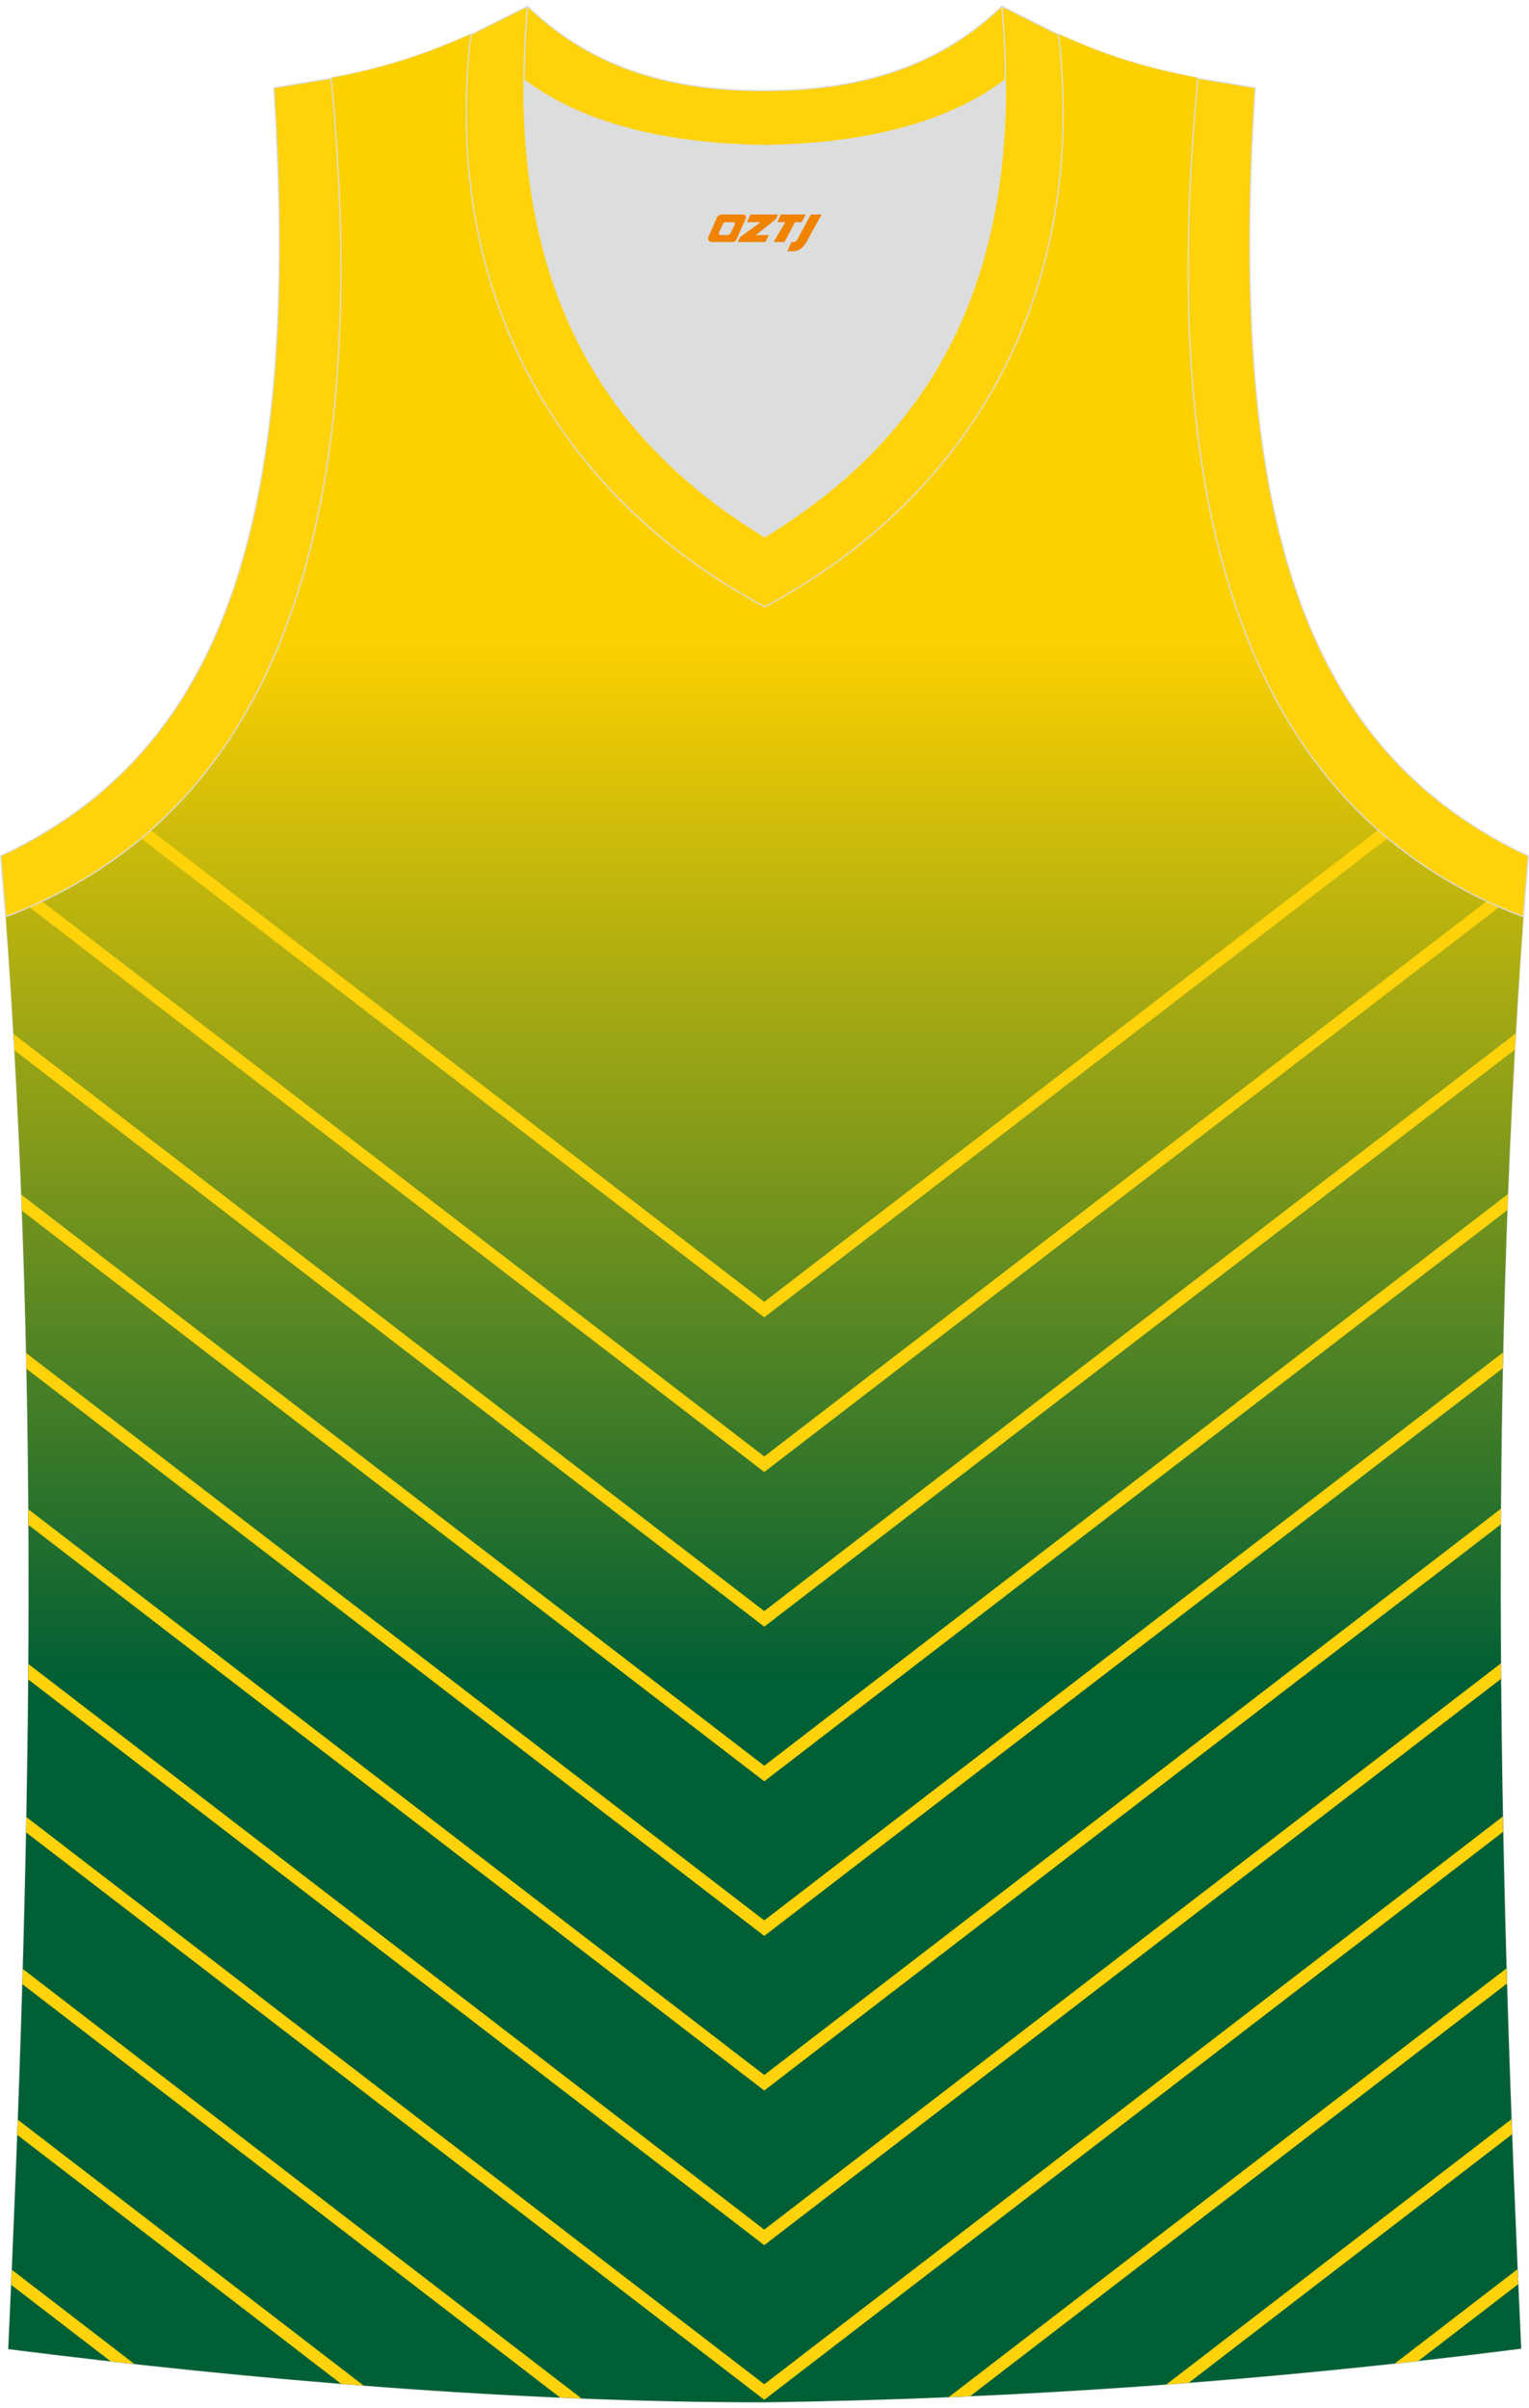 <?xml version="1.0" encoding="utf-8"?>
<!-- Generator: Adobe Illustrator 24.0.1, SVG Export Plug-In . SVG Version: 6.00 Build 0)  -->
<svg xmlns="http://www.w3.org/2000/svg" xmlns:xlink="http://www.w3.org/1999/xlink" version="1.1" id="图层_1" x="0px" y="0px" width="378.5px" height="596px" viewBox="0 0 378.32 593.29" enable-background="new 0 0 378.32 593.29" xml:space="preserve">
<g>
	<path fill="none" stroke="#DCDDDD" stroke-width="0.3" stroke-miterlimit="22.926" d="M189.21,593.14L189.21,593.14L189.21,593.14   L189.21,593.14L189.21,593.14z M189.21,593.14c64.02-0.89,126.03-5.47,187.16-13.27c-5.35-116-8.25-233,0.56-354.35l0,0   c-60.9-23.2-92.24-86.22-80.53-207.46l0,0c-11.93-2.23-21.97-5.13-34.46-10.82c7.47,64.69-22.53,114.88-72.72,141.54   c-50.19-26.66-80.19-76.85-72.72-141.54c-12.5,5.58-22.65,8.59-34.47,10.82l0,0C93.74,139.41,62.28,202.43,1.5,225.63l-0.22-2.34   c9.03,122.13,6.13,239.91,0.78,356.69C62.62,587.67,128.2,593.14,189.21,593.14z"/>
	
		<linearGradient id="SVGID_1_" gradientUnits="userSpaceOnUse" x1="189.103" y1="436.997" x2="189.103" y2="178.873" gradientTransform="matrix(1 0 0 -1 0 593.883)">
		<stop offset="0" style="stop-color:#FDD100"/>
		<stop offset="1" style="stop-color:#005F35"/>
	</linearGradient>
	<path fill-rule="evenodd" clip-rule="evenodd" fill="url(#SVGID_1_)" d="M189.21,593.14L189.21,593.14L189.21,593.14L189.21,593.14   L189.21,593.14z M189.21,593.14c64.02-0.89,126.03-5.47,187.16-13.27c-5.35-116-8.25-233,0.56-354.35l0,0   c-60.9-23.2-92.24-86.22-80.53-207.46l0,0c-11.93-2.23-21.97-5.13-34.46-10.82c7.47,64.69-22.53,114.88-72.72,141.54   c-50.19-26.66-80.19-76.85-72.72-141.54c-12.5,5.58-22.65,8.59-34.47,10.82l0,0C93.74,139.41,62.28,202.43,1.5,225.63l-0.22-2.34   c9.03,122.13,6.13,239.91,0.78,356.69C62.62,587.67,128.2,593.14,189.21,593.14z"/>
	<g>
		<path fill-rule="evenodd" clip-rule="evenodd" fill="#FFD20A" d="M189.1,320.88L37.33,204.22c-0.78,0.69-1.57,1.37-2.36,2.03    L189.1,324.73l154.29-118.6c-0.8-0.67-1.58-1.34-2.36-2.03L189.1,320.88z"/>
		<path fill-rule="evenodd" clip-rule="evenodd" fill="#FFD20A" d="M189.1,359.14L10.44,221.82c-1.04,0.49-2.09,0.97-3.14,1.43    l181.8,139.74l181.97-139.87c-1.06-0.46-2.11-0.94-3.14-1.43L189.1,359.14z"/>
		<path fill-rule="evenodd" clip-rule="evenodd" fill="#FFD20A" d="M189.1,397.4L3.34,254.61c0.08,1.34,0.16,2.69,0.23,4.03    L189.1,401.25L374.81,258.5c0.07-1.34,0.15-2.68,0.23-4.03L189.1,397.4z"/>
		<path fill-rule="evenodd" clip-rule="evenodd" fill="#FFD20A" d="M189.1,435.66L5.27,294.36c0.05,1.32,0.1,2.65,0.15,3.97    L189.1,439.51l183.86-141.32l0.15-3.97L189.1,435.66z"/>
		<path fill-rule="evenodd" clip-rule="evenodd" fill="#FFD20A" d="M189.1,473.92L6.47,333.54c0.03,1.31,0.06,2.61,0.08,3.91    L189.1,477.77l182.73-140.46c0.03-1.3,0.05-2.61,0.08-3.91L189.1,473.92z"/>
		<polygon fill-rule="evenodd" clip-rule="evenodd" fill="#FFD20A" points="189.1,512.17 7.02,372.22 7.05,376.09 189.1,516.02     371.34,375.95 371.36,372.08   "/>
		<polygon fill-rule="evenodd" clip-rule="evenodd" fill="#FFD20A" points="189.1,550.43 7.02,410.48 6.99,414.31 189.1,554.28     371.4,414.16 371.37,410.33   "/>
		<polygon fill-rule="evenodd" clip-rule="evenodd" fill="#FFD20A" points="189.1,588.69 6.53,448.36 6.46,452.16 189.1,592.54     371.93,452.01 371.86,448.21   "/>
		<path fill-rule="evenodd" clip-rule="evenodd" fill="#FFD20A" d="M143.9,592.21L5.64,485.94l-0.11,3.76L138.6,591.99    C140.37,592.07,142.14,592.14,143.9,592.21L143.9,592.21z M240.04,591.65l132.83-102.1l-0.11-3.76L234.73,591.88    C236.5,591.8,238.27,591.73,240.04,591.65z"/>
		<path fill-rule="evenodd" clip-rule="evenodd" fill="#FFD20A" d="M89.99,589.03L4.42,523.25L4.28,527l80.13,61.59    C86.27,588.74,88.13,588.89,89.99,589.03L89.99,589.03z M294.13,588.33l80-61.49l-0.14-3.74l-85.42,65.66    C290.42,588.61,292.28,588.47,294.13,588.33z"/>
		<path fill-rule="evenodd" clip-rule="evenodd" fill="#FFD20A" d="M33.26,583.68L2.93,560.37l-0.16,3.73l24.64,18.94    C29.35,583.25,31.31,583.47,33.26,583.68L33.26,583.68z M350.94,582.92l24.71-18.99l-0.16-3.72l-30.4,23.37    C347.04,583.35,348.99,583.14,350.94,582.92z"/>
	</g>
	<path fill-rule="evenodd" clip-rule="evenodd" fill="#DCDDDD" d="M189.21,34.79c29.56-0.45,47.85-7.47,59.45-16.17   c0-0.11,0-0.11,0-0.22c0.56,57.66-23.53,91.24-59.56,113.21c-35.91-21.97-60.01-55.55-59.56-113.21c0,0.11,0,0.11,0,0.22   C141.25,27.32,159.65,34.34,189.21,34.79z"/>
	
		<path fill-rule="evenodd" clip-rule="evenodd" fill="#FFD20A" stroke="#DCDDDD" stroke-width="0.3" stroke-miterlimit="22.926" d="   M1.39,225.63c60.9-23.2,92.24-86.22,80.53-207.46l-14.17,2.34c7.03,108.97-13.38,164.63-67.59,190.06L1.39,225.63z"/>
	
		<path fill-rule="evenodd" clip-rule="evenodd" fill="#FFD20A" stroke="#DCDDDD" stroke-width="0.3" stroke-miterlimit="22.926" d="   M130.54,0.33c-6.13,68.93,19.07,107.07,58.67,131.28c39.6-24.2,64.8-62.35,58.67-131.28l14.05,7.03   c7.47,64.69-22.53,114.88-72.72,141.54c-50.19-26.66-80.19-76.85-72.72-141.54L130.54,0.33z"/>
	
		<path fill-rule="evenodd" clip-rule="evenodd" fill="#FFD20A" stroke="#DCDDDD" stroke-width="0.3" stroke-miterlimit="22.926" d="   M376.93,225.63c-60.9-23.2-92.24-86.22-80.53-207.46l14.17,2.34c-7.03,108.97,13.38,164.63,67.59,190.06L376.93,225.63   L376.93,225.63z"/>
	
		<path fill-rule="evenodd" clip-rule="evenodd" fill="#FFD20A" stroke="#DCDDDD" stroke-width="0.3" stroke-miterlimit="22.926" d="   M130.54,0.33c16.51,15.95,36.7,20.97,58.67,20.86c21.86,0,42.05-4.91,58.67-20.86c0.56,6.25,0.89,12.27,0.89,18.07   c0,0.11,0,0.11-0.11,0.22c-11.6,8.7-30,15.73-59.45,16.17c-29.56-0.45-47.85-7.47-59.45-16.17c0-0.11,0-0.11-0.11-0.22   C129.76,12.71,129.99,6.68,130.54,0.33z"/>
	
</g>
<g>
	<path fill="#F08300" d="M200.61,51.86l-3.4,6.3c-0.2,0.3-0.5,0.5-0.8,0.5h-0.6l-1,2.3h1.2c2,0.1,3.2-1.5,3.9-3L203.31,51.86h-2.5L200.61,51.86z"/>
	<polygon fill="#F08300" points="193.41,51.86 ,199.31,51.86 ,198.41,53.76 ,196.71,53.76 ,194.11,58.66 ,191.41,58.66 ,194.31,53.76 ,192.31,53.76 ,193.21,51.86"/>
	<polygon fill="#F08300" points="187.41,56.96 ,186.91,56.96 ,187.41,56.66 ,192.01,52.96 ,192.51,51.86 ,185.71,51.86 ,185.41,52.46 ,184.81,53.76 ,187.61,53.76 ,188.21,53.76 ,183.11,57.46    ,182.51,58.66 ,189.11,58.66 ,189.41,58.66 ,190.21,56.96"/>
	<path fill="#F08300" d="M183.91,51.86H178.61C178.11,51.86,177.61,52.16,177.41,52.56L175.31,57.36C175.01,57.96,175.41,58.66,176.11,58.66h5.2c0.4,0,0.7-0.2,0.9-0.6L184.51,52.86C184.71,52.36,184.41,51.86,183.91,51.86z M181.81,54.36L180.71,56.56C180.51,56.86,180.21,56.96,180.11,56.96l-1.8,0C178.11,56.96,177.71,56.86,177.91,56.26l1-2.1c0.1-0.3,0.4-0.4,0.7-0.4h1.9   C181.71,53.76,181.91,54.06,181.81,54.36z"/>
</g>
</svg>